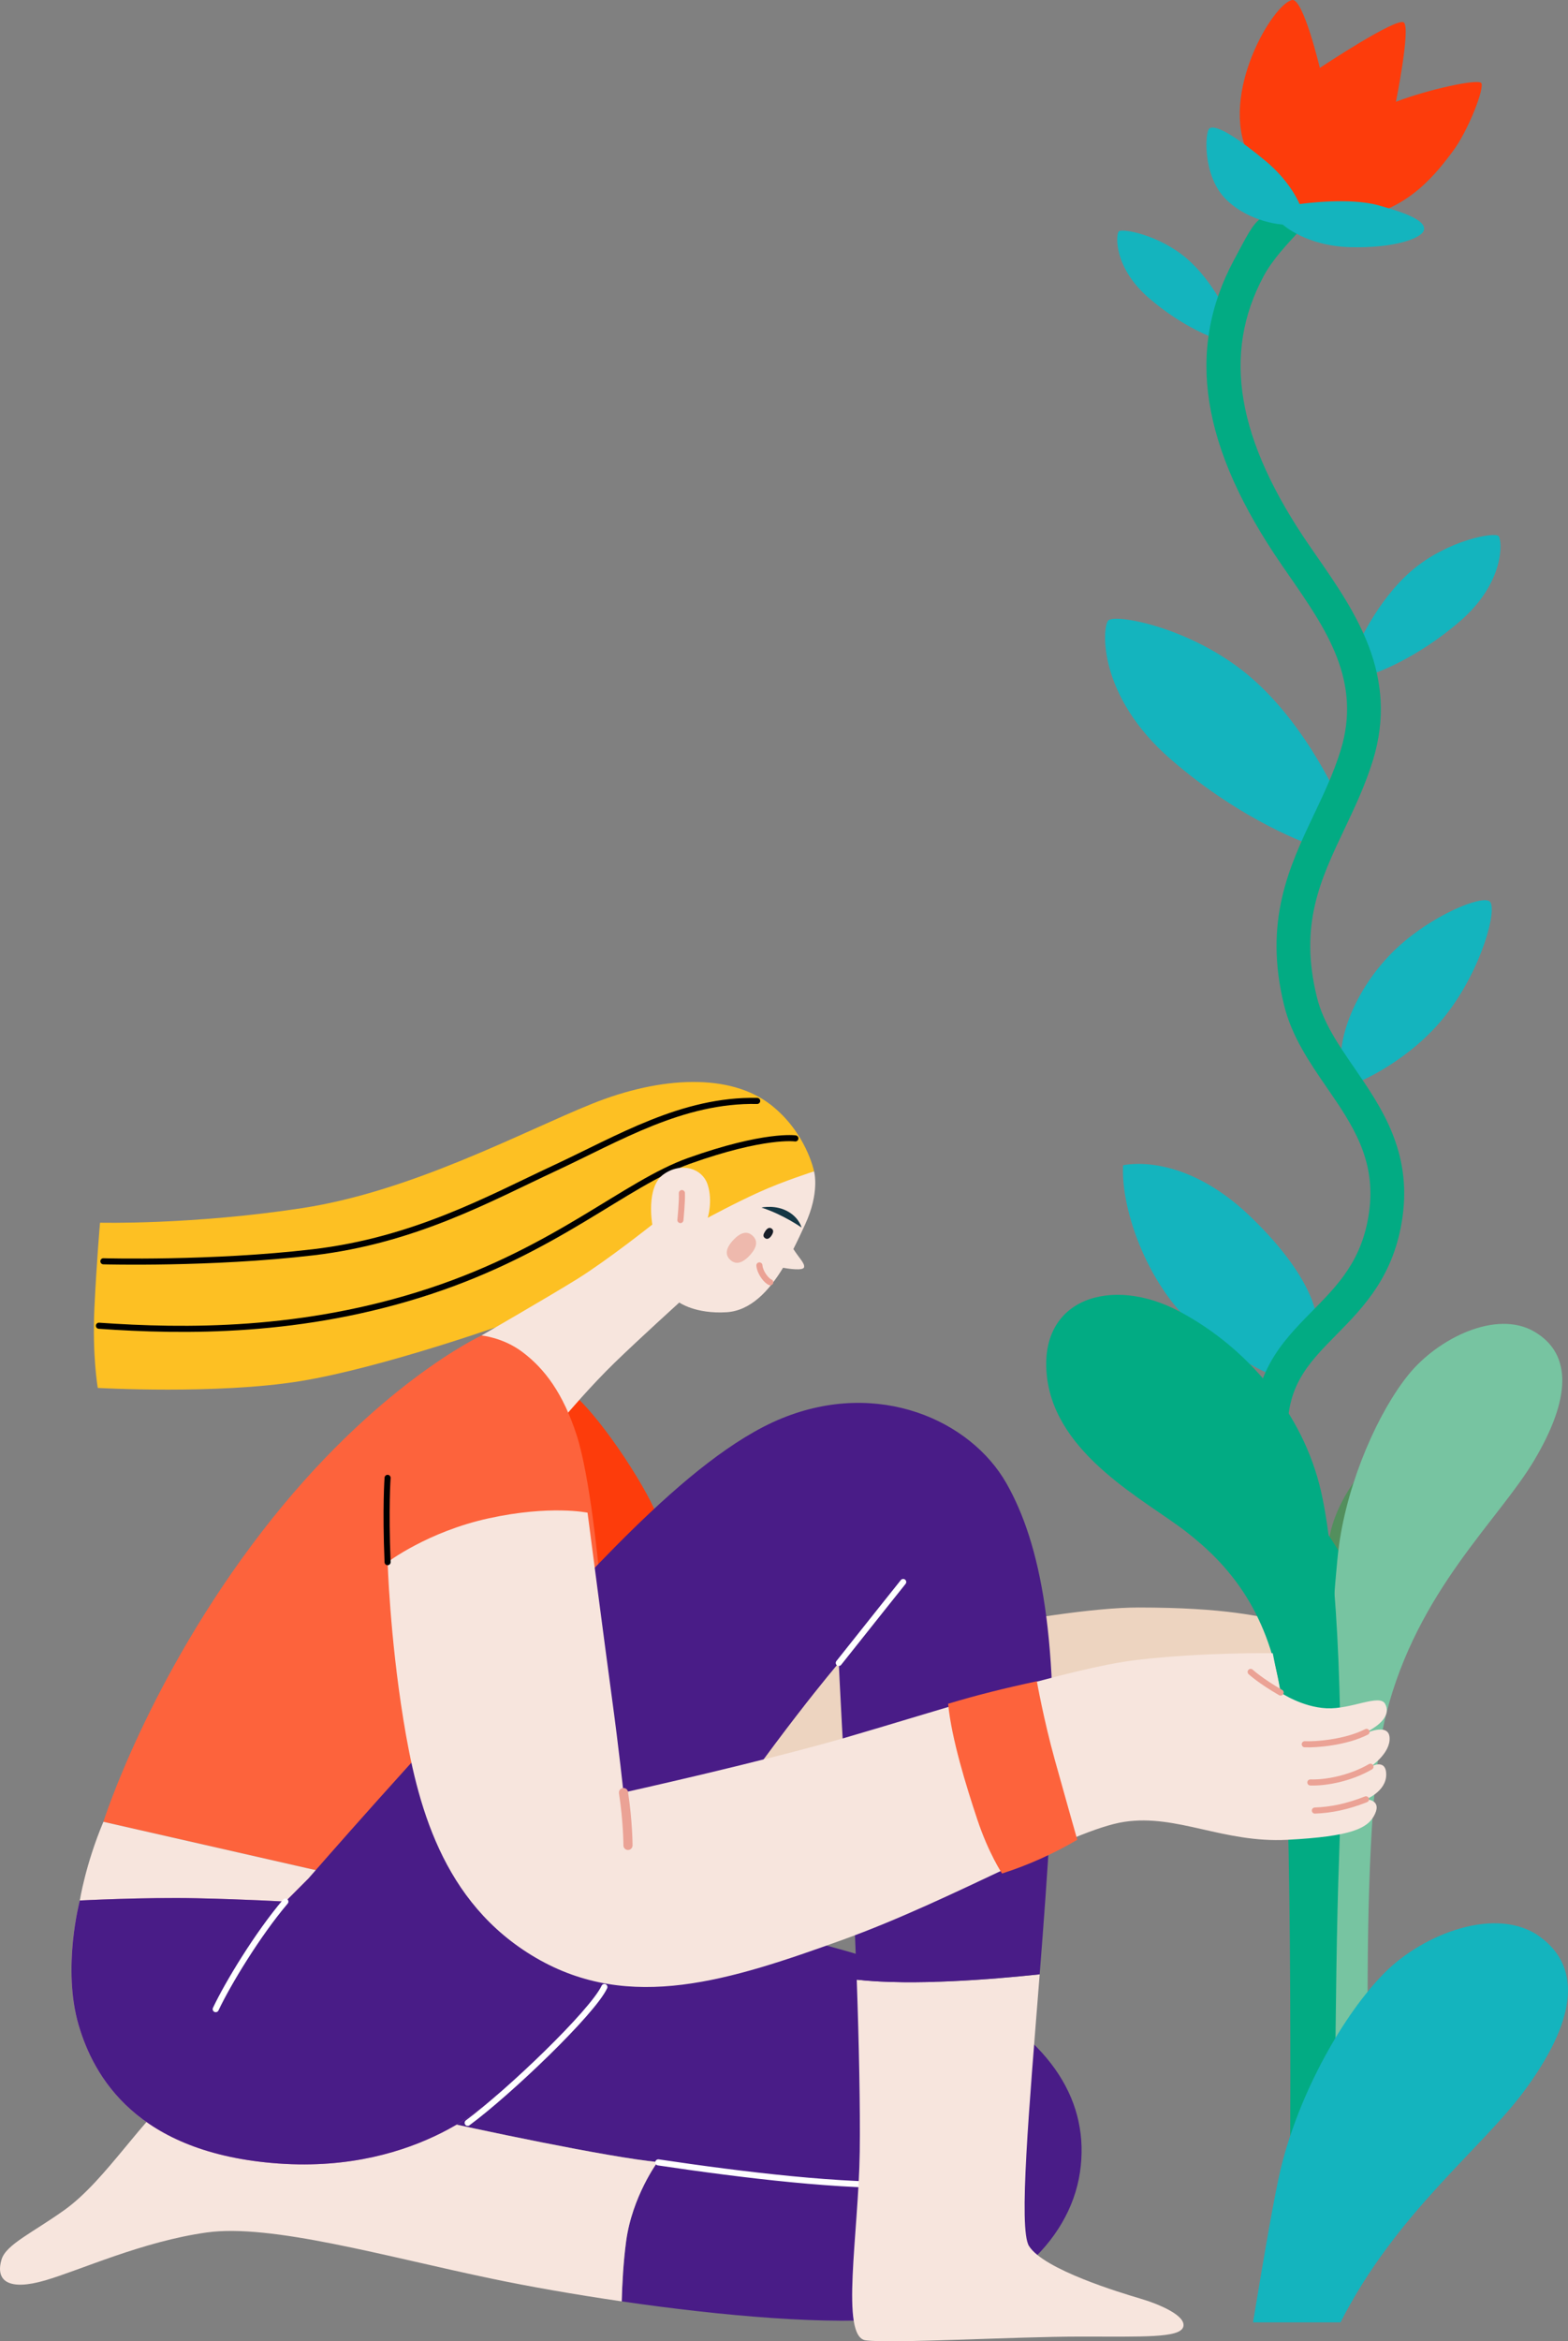 <?xml version="1.0" encoding="UTF-8"?><svg id="_レイヤー_2" xmlns="http://www.w3.org/2000/svg" viewBox="0 0 777.83 1160.65"><rect x="0" y="0" width="777.83" height="1160.65" fill="#808080" stroke="none"/><defs><style>.cls-1{opacity:.37;}.cls-2{stroke-width:4.53px;}.cls-2,.cls-3{stroke:#eba295;}.cls-2,.cls-3,.cls-4,.cls-5{fill:none;stroke-linecap:round;stroke-linejoin:round;}.cls-6{fill:#f7e5dd;}.cls-6,.cls-7,.cls-8,.cls-9,.cls-10,.cls-11,.cls-12,.cls-13,.cls-14,.cls-15,.cls-16,.cls-17,.cls-18,.cls-19{stroke-width:0px;}.cls-7{fill:#77c4a1;}.cls-8{fill:#491c87;}.cls-9{fill:#538f5d;}.cls-10{fill:#181f29;}.cls-11{fill:#153745;}.cls-12{fill:#14b4be;}.cls-13{fill:#cc79b5;}.cls-14{fill:#df6d59;}.cls-15{fill:#fdc023;}.cls-16{fill:#edd4c0;}.cls-17{fill:#fd633c;}.cls-18{fill:#fd3c0b;}.cls-19{fill:#02ab83;}.cls-3,.cls-4,.cls-5{stroke-width:3.02px;}.cls-4{stroke:#fff;}.cls-5{stroke:#000;}</style></defs><g id="color1"><path class="cls-12" d="M610.13,158.28s-7.73-18.43-21.51-30.19c-13.78-11.76-32.27-15.09-33.69-13.32-1.43,1.78-2.45,17.82,14.83,32.83,17.28,15.01,33.51,20.4,33.51,20.4l6.86-9.71Z"/><path class="cls-12" d="M665.25,530.8c-2.21-20.29,10.73-45.11,27.96-61.08,17.23-15.96,41.55-26,45.71-22.89,4.16,3.11-3.59,33.13-21.54,56.18-17.96,23.05-43.38,33.34-43.38,33.34l-8.74-5.56Z"/><path class="cls-9" d="M658.89,766.73c1.75-22.52,20.92-46.86,42.93-60.69,22.01-13.83,50.51-19.76,54.4-15.52s-10.69,35.29-34.95,56.68c-24.25,21.39-54.01,27.36-54.01,27.36l-8.37-7.84Z"/><path class="cls-12" d="M665.19,398.72s-16.17-38.56-45-63.18c-28.83-24.61-67.51-31.58-70.5-27.86-2.99,3.72-5.13,37.29,31.03,68.69,36.15,31.4,70.12,42.68,70.12,42.68l14.36-20.33Z"/><path class="cls-12" d="M672.87,321.42s9.88-23.56,27.49-38.6c17.61-15.04,41.25-19.3,43.07-17.02,1.83,2.27,3.13,22.78-18.95,41.96-22.09,19.18-42.84,26.07-42.84,26.07l-8.77-12.42Z"/><path class="cls-12" d="M557.13,577.68c-1.22,23.14,13.4,62.11,37.75,81.6,24.36,19.49,43.84,25.57,43.84,25.57l14.61-29.23s1.22-19.49-32.88-52.37c-34.1-32.88-63.33-25.57-63.33-25.57Z"/><path class="cls-19" d="M639.26,285.07c18.76,27.05,36.48,52.6,25.7,87.19-3.46,11.1-8.38,21.46-13.13,31.48-12.33,25.97-25.07,52.82-14.87,94.48,3.82,15.62,12.66,28.46,21.21,40.89,12.66,18.4,24.62,35.78,20.98,61.83-3.31,23.75-15.35,35.98-28.1,48.93-15.46,15.7-31.45,31.94-28.79,66.55,1.9,24.64,10.68,36.89,19.18,48.74,12.07,16.84,24.56,34.25,15.43,98.78-.04.27-.02.53-.03.8h16.79s.04-.02.04-.04c9.61-69.9-5.37-90.84-18.62-109.31-7.81-10.89-14.55-20.29-16.08-40.26-2.08-27,9.44-38.69,24.02-53.5,13.44-13.65,28.68-29.13,32.76-58.37,4.53-32.5-10.5-54.36-23.77-73.65-8.05-11.7-15.64-22.74-18.74-35.38-8.79-35.87,1.65-57.86,13.73-83.31,5.01-10.55,10.18-21.45,13.99-33.68,13.21-42.41-8.65-73.92-27.93-101.72-1.09-1.57-2.18-3.14-3.26-4.71-36.35-52.77-43.64-95.33-22.92-133.93,9.14-17.03,29.98-30.8,20.85-31.92-.62-.08-1.39-.09-2.3-.05-22.22,1.06-20.64.42-33.31,24.05-24.01,44.75-16.42,92.85,23.89,151.36,1.09,1.58,2.19,3.16,3.29,4.75Z"/><path class="cls-18" d="M641,.02c-9.37,1.63-36.35,46.43-21.75,76.48,9.64,19.84,31.02,34.5,54.1,31.27,25.71-3.59,39.93-23,47.1-32.44,8.03-10.58,16.15-32.05,14.34-34.18-1.81-2.13-25.97,3.08-42.32,9.3,0,0,7.32-36.26,3.97-39.27-3.35-3.01-41.72,22.48-41.72,22.48,0,0-8.22-34.6-13.73-33.65Z"/><path class="cls-12" d="M683.61,101.73c-14.24-3.87-36.46-.9-38.92-.56-1.01-2.34-5.65-12.04-16.84-21.34-12.84-10.68-24.4-18.42-27.85-16.2-2.34,1.5-3.58,23.71,8.27,35.29,11.84,11.58,28.04,12.39,28.04,12.39,0,0,11.41,10.6,33.36,11.22,21.94.62,36.05-4.41,36.74-8.67.69-4.26-7.72-8.03-22.8-12.13Z"/><path class="cls-8" d="M535.71,1076.99c-5.19,34.92-38.64,66.14-89.16,72.07-33.92,3.99-89.25-1.06-138.14-8.18.23-8.73.82-19.54,2.18-29.71,2.98-22.29,15.6-39.38,15.6-39.38-23.76-2.23-90.64-16.34-116.64-22.29l-30.46-39.38,127.05-61.66c50.52.74,129.28,18.57,172.37,40.85,43.08,22.3,62.4,52.75,57.21,87.67Z"/><path class="cls-6" d="M326.19,1071.79s-12.62,17.09-15.6,39.38c-1.36,10.17-1.94,20.98-2.18,29.71-23.95-3.49-46.35-7.47-63.94-11.14-53.49-11.14-109.96-27.48-141.91-23.02-31.94,4.46-62.4,18.57-80.23,23.78-17.83,5.19-24.8.44-21.55-10.41,2.23-7.42,15.38-13.22,31.2-24.52,20.81-14.86,39.38-46.8,56.47-58.7,5.68-3.94,31.62-15.03,63.74-28.08l26.89,1.34,30.46,39.38c26.01,5.95,92.88,20.06,116.64,22.29Z"/><path class="cls-16" d="M373.74,832.56c42.35-12.63,147.85-35.66,190.94-35.66s60.92,4.46,73.55,7.43c12.63,2.97,28.23,46.06,28.23,46.06l-21.55,44.58s-83.96-23.77-150.82-1.49c-66.87,22.29-172.37,34.18-172.37,34.18l52.01-95.1Z"/><path class="cls-7" d="M698.79,681.36c-14.91,18.35-30.09,52.38-34.55,84.7-4.46,32.32-13.37,217.32-15.6,242.95-2.23,25.63,13.4,95.84,13.4,95.84h18.95s-8.95-193.91,6.66-255.21c15.6-61.29,55.72-95.84,73.55-125.93,17.83-30.09,18.95-52.38,0-63.52-18.95-11.14-47.92,3.34-62.41,21.17Z"/><path class="cls-19" d="M639.75,1104.85s2.2-224-4.49-265.8c-6.69-41.79-26.75-64.08-46.81-79.68-20.06-15.6-64.64-37.89-69.1-76.9-4.46-39.01,32.32-50.15,65.75-32.32,33.43,17.83,61.29,50.15,70.21,89.16,8.92,39.01,11.14,123.7,8.92,182.77-2.23,59.07-2.2,182.77-2.2,182.77h-22.29Z"/><path class="cls-18" d="M283.84,690.65c16.35,14.12,39.38,51.26,42.35,61.67l-37.15,37.89-15.6-96.59,10.4-2.97Z"/><path class="cls-4" d="M326.56,1071.98c41.23,6.13,92.5,12.44,127.42,10.96"/><path class="cls-15" d="M403.83,580.69s-3.85-19.3-21.55-33.06c-20.06-15.6-54.24-14.3-88.78-.37-34.55,13.93-88.97,43.28-143.58,51.64-54.61,8.36-100.3,7.24-100.3,7.24,0,0-1.67,18.95-2.79,42.35-1.11,23.4,1.67,39.56,1.67,39.56,0,0,59.07,3.34,100.3-3.34,41.23-6.69,103.64-28.98,103.64-28.98l151.38-75.04Z"/><path class="cls-5" d="M375.6,545.77c-37.15-.74-68.72,18.57-100.67,33.43-31.95,14.86-69.1,35.66-119.62,41.61-50.52,5.94-104.02,4.46-104.02,4.46"/><path class="cls-5" d="M49.07,657.22c42.35,2.97,101.04,3.71,164.2-17.09,63.15-20.8,96.89-53.36,128.53-64.64,37.52-13.37,52.75-11.14,52.75-11.14"/><path class="cls-6" d="M403.83,580.69s-15.23,4.83-27.49,10.4c-12.26,5.57-25.26,12.63-25.26,12.63,0,0,2.6-8.17,0-16.35-2.6-8.17-13-11.52-21.92-5.2s-5.57,24.89-5.57,24.89c0,0-22.38,17.74-37.15,26.93-13.74,8.55-47.55,28.05-47.55,28.05l41.98,39.38s12.26-14.49,24.15-26c11.89-11.52,31.95-29.72,31.95-29.72,0,0,7.99,5.76,23.4,4.83,11.99-.72,21.11-10.58,28.07-22.04,2.77.49,10,1.59,10.43-.28.46-1.94-2.54-4.63-5.3-9.02,2.19-4.31,4.11-8.5,5.8-12.13,7.43-15.97,4.46-26.38,4.46-26.38Z"/><path class="cls-10" d="M382.75,612.47c-.87,1.34-2.01,2.14-3.17,1.38-1.36-.88-.88-2.11-.01-3.44.87-1.34,1.94-2.18,3.16-1.39,1.22.79.89,2.11.02,3.45Z"/><path class="cls-11" d="M377.75,598.65c10.55,3.35,19.82,9.85,19.82,9.85,0,0-.95-4.45-6.3-7.68-6.34-3.83-13.52-2.18-13.52-2.18Z"/><path class="cls-3" d="M376.71,627.31c.37,3.9,3.71,7.8,5.39,8.36"/><g class="cls-1"><path class="cls-14" d="M362.24,624.55c-2.7-2.52-2.2-5.81,1.48-9.77,3.69-3.96,6.94-4.69,9.64-2.17,2.7,2.52,2.2,5.81-1.48,9.77-3.69,3.96-6.94,4.69-9.64,2.17Z"/></g><path class="cls-3" d="M338.26,591.46c.19,4.27-.74,13.37-.74,13.37"/><path class="cls-17" d="M238.89,662.05s-52.75,24.33-109.03,97.33c-56.28,73-78.57,143.76-78.57,143.76l117.57,26.75,128.16-152.12s-4.27-45.69-10.96-66.31c-6.69-20.62-15.79-32.88-26.93-41.23-9.64-7.23-20.25-8.17-20.25-8.17Z"/><path class="cls-6" d="M51.29,903.14c-8.92,21.17-11.7,39.01-11.7,39.01l112,6.69,17.27-18.95-117.57-26.75Z"/><path class="cls-6" d="M586.97,1153.51c-1.66,5.58-19.69,4.83-51.44,4.83s-93.25,3.54-106.07,1.86c-12.8-1.66-3.52-52.93-2.97-93.6.28-21.31-.39-54.09-1.49-85.19,28.12,3.12,68.25-.25,90.75-2.66-5.23,66.57-10.57,126.16-5.31,134.66,7.26,11.7,45.51,23.22,54.98,26.01,9.48,2.78,23.22,8.55,21.55,14.11Z"/><path class="cls-13" d="M39.59,942.14s32.32-1.67,57.95-1.11c25.63.56,44.02,1.67,44.02,1.67l11.14-11.14s28.42,25.63,52.38,52.94c23.96,27.3,41.23,54.05,41.23,54.05,0,0-37.33,39.01-108.1,33.99-70.77-5.01-91.82-43.48-99.19-68.54-8.36-28.42.56-61.85.56-61.85Z"/><path class="cls-8" d="M499.3,735.42c-17.83-31.4-63.52-51.83-111.43-32.32-47.92,19.5-102.53,85.81-138.76,122.59-36.21,36.78-96.4,105.87-96.4,105.87h0s-11.14,11.15-11.14,11.15c0,0-18.39-1.11-44.02-1.67-25.63-.56-57.95,1.11-57.95,1.11,0,0-8.92,33.43-.56,61.85,7.37,25.06,28.42,63.52,99.19,68.54,70.75,5.01,108.08-33.97,108.1-33.99h0c12.27-10.04,57.39-56.28,97.51-116.46,40.13-60.19,72.25-97.71,72.25-97.71,0,0,2.41,53.32,5.21,86.2,1.32,15.65,2.68,42.54,3.7,70.83,28.12,3.12,68.25-.25,90.75-2.66,1.96-25,3.9-50.97,5.28-75.61,5.03-90.27-4.96-138.21-21.73-167.72Z"/><path class="cls-6" d="M192.27,774.42s19.89-15.13,50.15-21.73c30.65-6.69,49.04-2.79,49.04-2.79,0,0,8.92,68.54,12.26,93.06,3.34,24.52,5.57,45.69,5.57,45.69,0,0,67.98-15.05,110.33-27.3,42.35-12.26,110.89-34.55,144.32-38.45,33.43-3.9,67.42-3.34,67.42-3.34l3.9,19.5s10.59,7.24,22.85,7.8c12.26.56,26.19-7.24,28.98-2.23,2.79,5.02-1.67,9.47-6.13,12.26l-4.46,2.79s12.26-6.13,12.82,1.67c.56,7.8-9.47,14.49-9.47,14.49,0,0,7.8-4.46,7.8,3.9s-10.03,12.26-10.03,12.26c0,0,7.8,0,4.46,7.24-3.34,7.24-11.7,11.14-43.46,12.82-31.76,1.67-54.61-12.82-80.8-8.92-26.19,3.9-84.14,38.45-139.86,58.51-55.72,20.06-105.32,36.22-152.12,8.92-46.81-27.3-59.07-76.9-65.75-118.13-6.69-41.23-7.8-78.01-7.8-78.01Z"/><path class="cls-4" d="M141.56,942.7c-13.74,16.16-28.6,40.68-34.55,53.31"/><path class="cls-4" d="M231.99,1052.37c20.55-15.15,61.88-54.71,67.82-67.34"/><path class="cls-4" d="M416.09,824.38c17.09-21.55,31.95-40.12,31.95-40.12"/><path class="cls-17" d="M470.33,844.63c1.67,17.27,8.92,40.68,14.49,57.39,5.57,16.72,12.26,26.75,12.26,26.75,13.07-4.18,25.5-9.78,37.33-16.72,0,0-5.57-19.5-11.14-39.56-5.57-20.06-8.92-39.01-8.92-39.01-15.59,3.32-30.37,6.99-44.02,11.14Z"/><path class="cls-3" d="M635.27,839.06c-10.03-5.76-14.86-10.22-14.86-10.22"/><path class="cls-3" d="M677.89,858.56c-10.31,5.29-25.35,6.41-30.65,6.13"/><path class="cls-3" d="M679.84,875.83c-10.03,5.85-22.29,8.08-29.81,7.8"/><path class="cls-3" d="M677.61,891.99c-9.19,3.62-17.27,5.29-25.35,5.57"/><path class="cls-2" d="M309.29,888.65c2.23,14.49,2.23,26.19,2.23,26.19"/><path class="cls-5" d="M192.27,774.42c-1.11-26.75,0-41.79,0-41.79"/><path class="cls-12" d="M764.01,960.18c-21.33-15.61-57.74-1.74-77.22,17.86-20.04,20.17-42.28,59.07-51.49,97.21-2.83,11.73-7.9,40.68-13.72,76.04h43.39c27.76-54.37,69.81-85.74,91.42-115.09,24.94-33.87,28.95-60.41,7.61-76.01Z"/></g></svg>